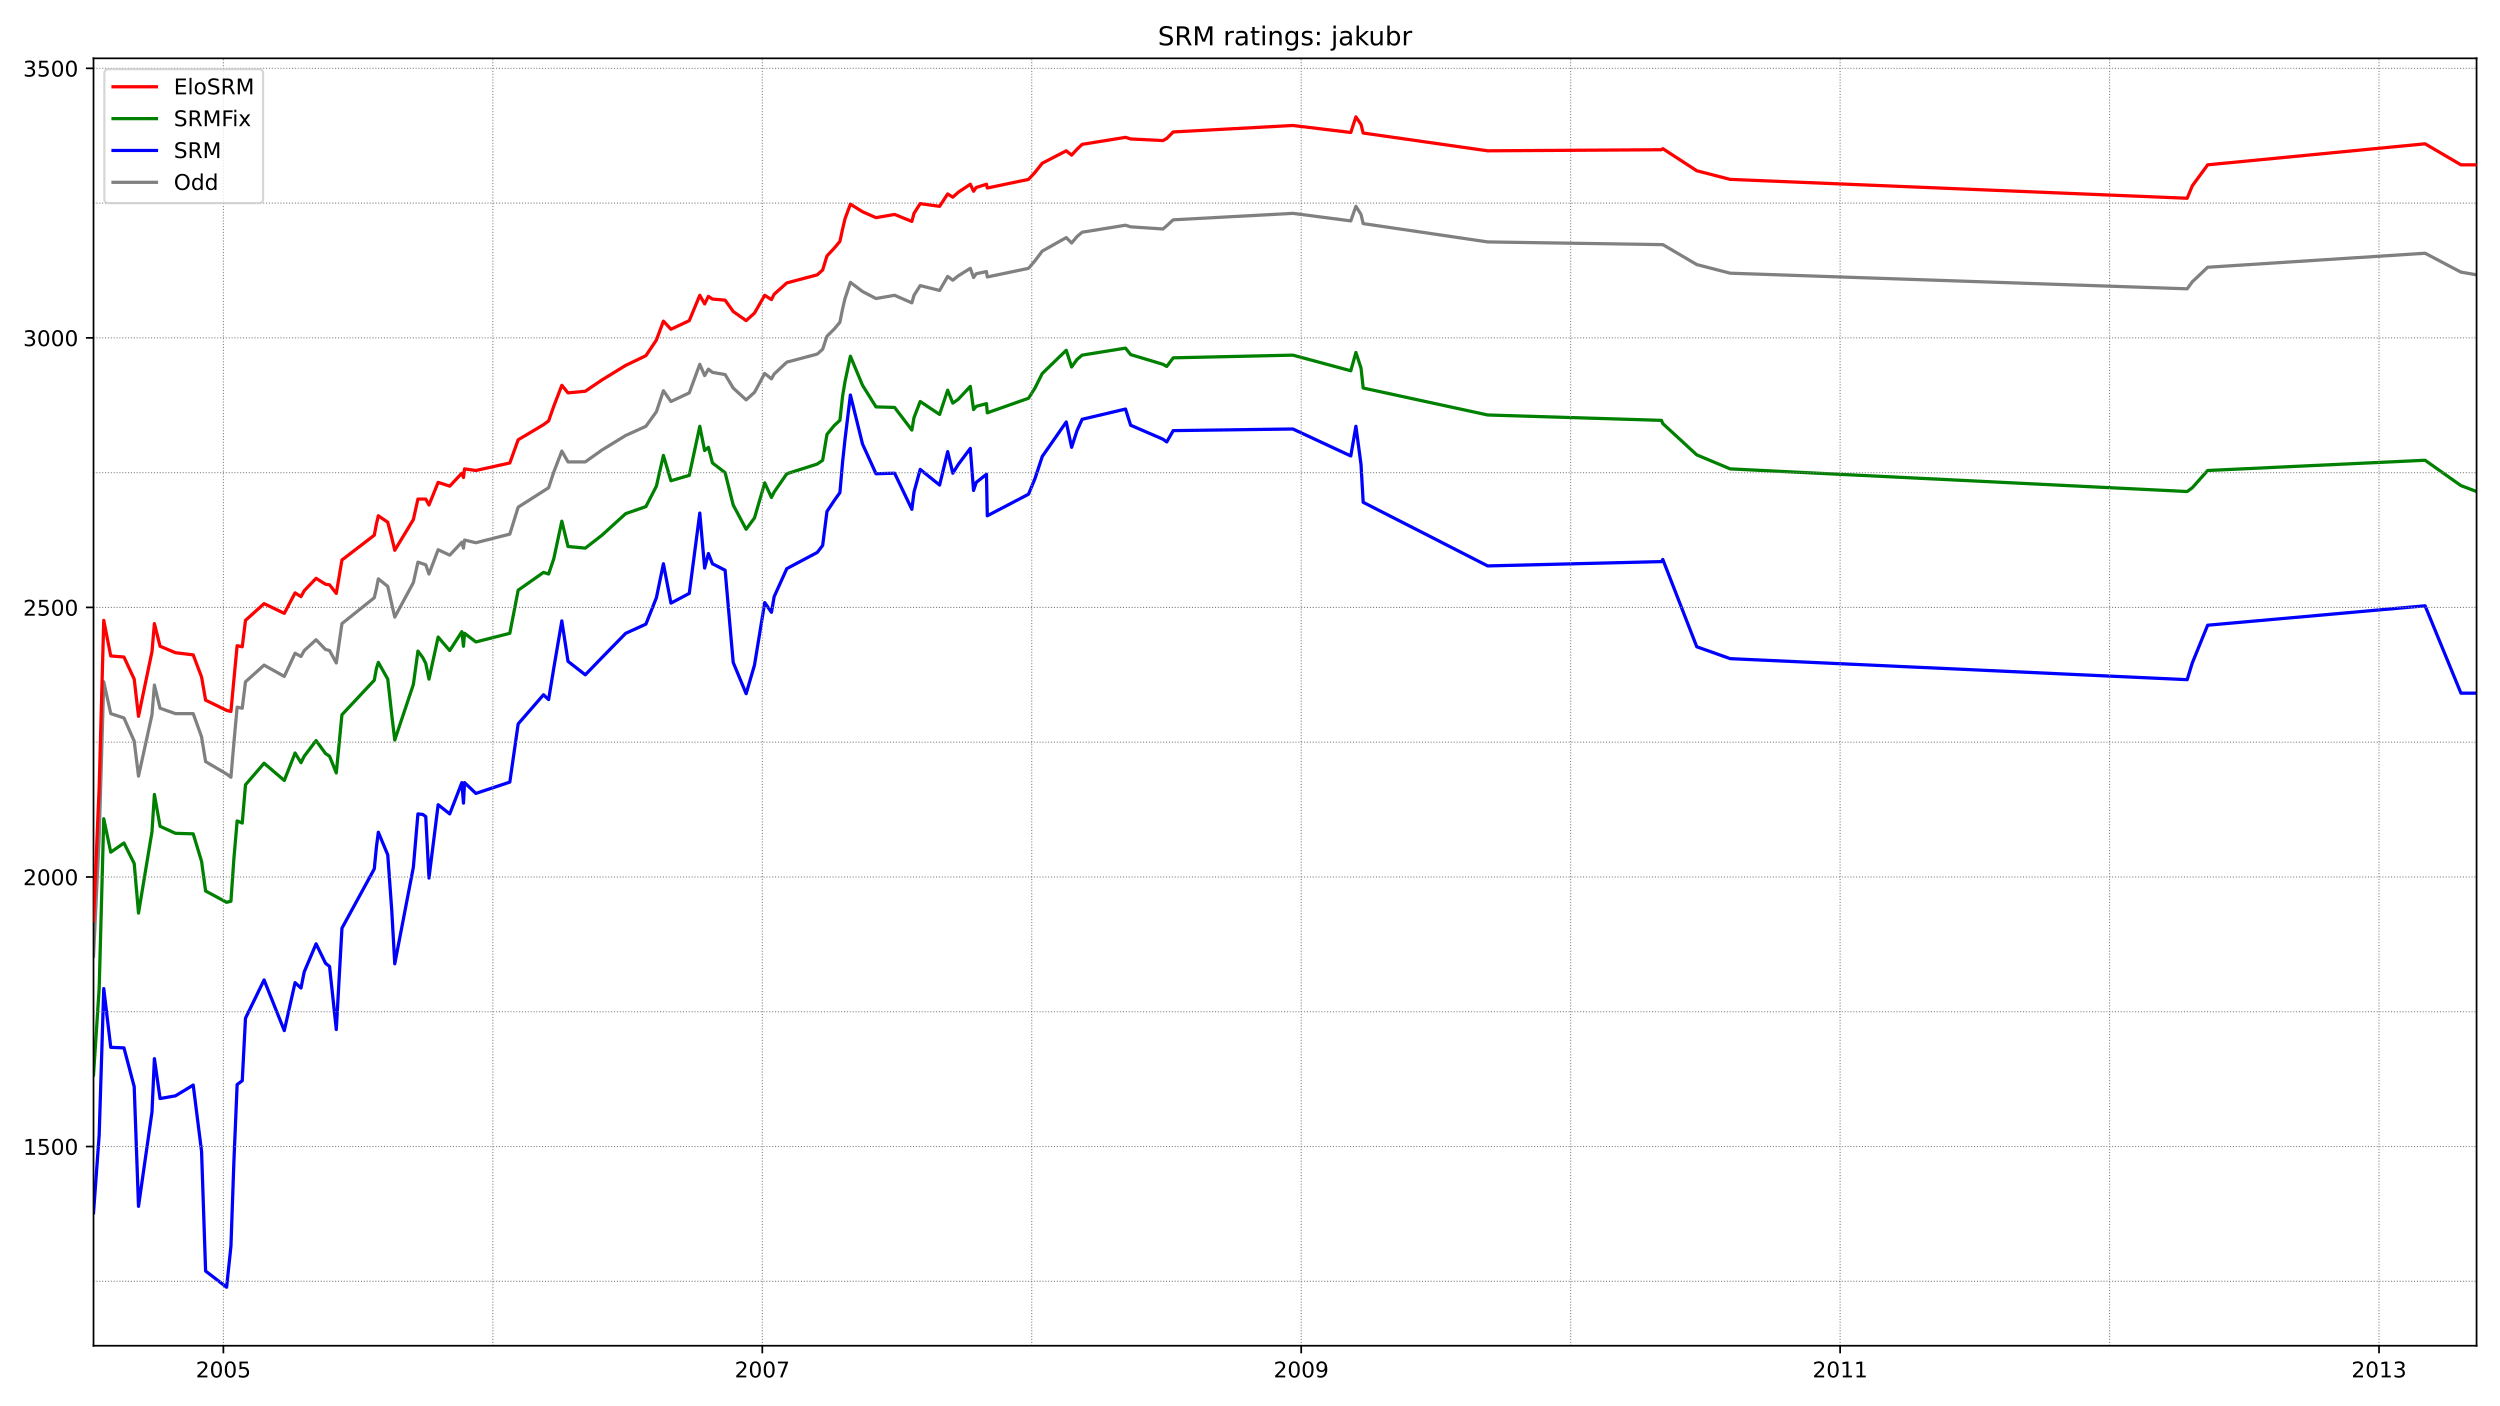 <?xml version="1.0" encoding="utf-8" standalone="no"?>
<!DOCTYPE svg PUBLIC "-//W3C//DTD SVG 1.1//EN"
  "http://www.w3.org/Graphics/SVG/1.1/DTD/svg11.dtd">
<!-- Created with matplotlib (https://matplotlib.org/) -->
<svg height="648pt" version="1.1" viewBox="0 0 1152 648" width="1152pt" xmlns="http://www.w3.org/2000/svg" xmlns:xlink="http://www.w3.org/1999/xlink">
 <defs>
  <style type="text/css">*{stroke-linecap:butt;stroke-linejoin:round;}</style>
 </defs>
 <g id="figure_1">
  <g id="patch_1">
   <path d="M 0 648 
L 1152 648 
L 1152 0 
L 0 0 
z
" style="fill:#ffffff;"/>
  </g>
  <g id="axes_1">
   <g id="patch_2">
    <path d="M 43.09 620.12 
L 1141.2 620.12 
L 1141.2 26.88 
L 43.09 26.88 
z
" style="fill:#ffffff;"/>
   </g>
   <g id="line2d_1">
    <path clip-path="url(#p7db4981da6)" d="M 43.09 440.628 
L 45.697 385.728 
L 47.808 314.184 
L 51.037 328.841 
L 57.121 330.828 
L 61.839 341.51 
L 63.825 357.657 
L 70.034 329.338 
L 71.151 315.675 
L 73.759 326.357 
L 80.836 328.841 
L 89.031 328.841 
L 92.88 339.523 
L 94.742 350.95 
L 104.427 356.663 
L 106.414 358.154 
L 107.78 342.255 
L 109.27 325.86 
L 111.629 326.357 
L 113.119 314.184 
L 121.686 306.484 
L 130.998 311.7 
L 135.965 301.018 
L 138.697 302.509 
L 140.187 299.776 
L 145.65 294.808 
L 149.996 299.28 
L 151.858 299.776 
L 154.962 305.49 
L 157.57 287.356 
L 172.469 275.432 
L 173.463 271.209 
L 174.332 266.737 
L 178.678 270.215 
L 180.54 278.413 
L 181.906 284.375 
L 190.473 268.476 
L 192.584 259.036 
L 194.819 259.782 
L 196.185 260.278 
L 197.675 264.501 
L 201.896 253.323 
L 207.235 255.807 
L 212.823 249.845 
L 213.568 252.578 
L 214.064 248.851 
L 219.279 250.093 
L 234.924 246.119 
L 238.773 233.698 
L 250.445 226.246 
L 252.804 224.755 
L 255.163 217.551 
L 258.888 207.863 
L 261.744 212.831 
L 269.69 212.831 
L 277.388 207.366 
L 288.315 200.659 
L 297.627 196.436 
L 302.469 189.728 
L 305.698 180.04 
L 309.174 185.009 
L 317.618 181.034 
L 322.46 167.868 
L 324.695 173.085 
L 326.433 170.104 
L 328.296 171.594 
L 334.131 172.588 
L 337.856 178.798 
L 343.816 184.263 
L 347.665 180.786 
L 352.384 172.091 
L 355.488 174.575 
L 356.729 172.339 
L 362.565 166.874 
L 376.596 163.148 
L 379.079 160.912 
L 381.066 154.95 
L 384.542 151.473 
L 387.025 148.492 
L 388.267 142.281 
L 389.385 137.561 
L 391.868 130.109 
L 397.455 134.332 
L 403.663 137.561 
L 412.231 136.071 
L 420.177 139.549 
L 421.171 136.071 
L 424.026 131.599 
L 432.966 133.835 
L 436.691 127.376 
L 439.05 129.115 
L 441.534 127.128 
L 447.121 123.65 
L 448.611 127.873 
L 449.853 126.134 
L 454.571 125.141 
L 454.943 127.625 
L 473.94 123.65 
L 476.92 120.172 
L 480.273 115.701 
L 491.324 109.49 
L 493.807 111.975 
L 496.29 108.994 
L 498.649 107.006 
L 518.64 103.777 
L 520.999 104.522 
L 535.899 105.516 
L 537.637 104.025 
L 540.617 101.293 
L 595.746 98.312 
L 622.441 101.79 
L 624.8 95.082 
L 627.159 98.809 
L 628.153 103.032 
L 685.517 111.478 
L 765.603 112.72 
L 766.223 112.72 
L 781.868 121.911 
L 797.265 125.886 
L 1007.847 133.09 
L 1010.207 129.86 
L 1017.284 123.153 
L 1117.485 116.694 
L 1133.998 125.389 
L 1141.2 126.631 
" style="fill:none;stroke:#808080;stroke-linecap:square;stroke-width:1.5;"/>
   </g>
   <g id="line2d_2">
    <path clip-path="url(#p7db4981da6)" d="M 43.09 558.873 
L 45.697 523.101 
L 47.808 455.533 
L 51.037 482.61 
L 57.121 482.858 
L 61.839 500.744 
L 63.825 555.892 
L 70.034 512.42 
L 71.151 487.827 
L 73.759 506.209 
L 80.836 504.967 
L 89.031 499.999 
L 92.88 530.554 
L 94.742 585.702 
L 104.427 593.155 
L 106.414 574.275 
L 107.78 535.274 
L 109.27 499.75 
L 111.629 498.012 
L 113.119 469.195 
L 121.686 451.558 
L 130.998 474.909 
L 135.965 452.8 
L 138.697 455.284 
L 140.187 447.832 
L 145.65 434.914 
L 149.996 443.857 
L 151.858 445.348 
L 154.962 474.412 
L 157.57 427.71 
L 172.469 400.384 
L 173.463 390.199 
L 174.332 383.492 
L 178.678 393.926 
L 180.54 419.761 
L 181.906 444.106 
L 190.473 399.639 
L 192.584 375.046 
L 194.819 375.295 
L 196.185 376.288 
L 197.675 404.608 
L 201.896 370.823 
L 207.235 375.046 
L 212.823 360.638 
L 213.568 370.078 
L 214.064 360.638 
L 219.279 365.606 
L 234.924 360.39 
L 238.773 333.561 
L 250.445 320.146 
L 252.804 322.382 
L 255.163 307.974 
L 258.888 286.114 
L 261.744 304.745 
L 269.69 310.955 
L 277.388 303.006 
L 288.315 291.827 
L 297.627 287.604 
L 302.469 275.432 
L 305.698 259.782 
L 309.174 277.916 
L 317.618 273.444 
L 322.46 236.431 
L 324.695 261.769 
L 326.433 255.062 
L 328.296 259.782 
L 334.131 262.763 
L 337.856 305.241 
L 343.816 319.65 
L 347.665 306.484 
L 352.384 277.667 
L 355.488 282.139 
L 356.729 274.935 
L 362.565 262.017 
L 376.596 254.565 
L 379.079 251.335 
L 381.066 235.685 
L 384.542 230.469 
L 387.025 226.991 
L 388.267 212.831 
L 389.385 202.398 
L 391.868 182.028 
L 397.455 204.633 
L 403.663 218.296 
L 412.231 218.048 
L 420.177 234.692 
L 421.171 226.742 
L 424.026 216.309 
L 432.966 223.513 
L 436.691 208.111 
L 439.05 218.048 
L 441.534 214.073 
L 447.121 206.621 
L 448.611 225.997 
L 449.853 222.271 
L 454.571 218.545 
L 454.943 237.673 
L 473.94 227.736 
L 476.92 220.532 
L 480.273 210.347 
L 491.324 194.448 
L 493.807 206.124 
L 496.29 198.423 
L 498.649 193.206 
L 518.64 188.486 
L 520.999 195.939 
L 535.899 202.398 
L 537.637 203.64 
L 540.617 198.423 
L 595.746 197.678 
L 622.441 210.099 
L 624.8 196.436 
L 627.159 214.073 
L 628.153 231.462 
L 685.517 260.775 
L 765.603 258.788 
L 766.223 257.794 
L 781.868 298.037 
L 797.265 303.503 
L 1007.847 313.191 
L 1010.207 305.49 
L 1017.284 288.101 
L 1117.485 279.158 
L 1133.998 319.401 
L 1141.2 319.401 
" style="fill:none;stroke:#0000ff;stroke-linecap:square;stroke-width:1.5;"/>
   </g>
   <g id="matplotlib.axis_1">
    <g id="xtick_1">
     <g id="line2d_3">
      <defs>
       <path d="M 0 0 
L 0 3.5 
" id="m1682310ad3" style="stroke:#000000;stroke-width:0.8;"/>
      </defs>
      <g>
       <use style="stroke:#000000;stroke-width:0.8;" x="102.937" xlink:href="#m1682310ad3" y="620.12"/>
      </g>
     </g>
     <g id="text_1">
      <!-- 2005 -->
      <g transform="translate(90.212 634.718)scale(0.1 -0.1)">
       <defs>
        <path d="M 19.188 8.297 
L 53.609 8.297 
L 53.609 0 
L 7.328 0 
L 7.328 8.297 
Q 12.938 14.109 22.625 23.891 
Q 32.328 33.688 34.812 36.531 
Q 39.547 41.844 41.422 45.531 
Q 43.312 49.219 43.312 52.781 
Q 43.312 58.594 39.234 62.25 
Q 35.156 65.922 28.609 65.922 
Q 23.969 65.922 18.812 64.312 
Q 13.672 62.703 7.812 59.422 
L 7.812 69.391 
Q 13.766 71.781 18.938 73 
Q 24.125 74.219 28.422 74.219 
Q 39.75 74.219 46.484 68.547 
Q 53.219 62.891 53.219 53.422 
Q 53.219 48.922 51.531 44.891 
Q 49.859 40.875 45.406 35.406 
Q 44.188 33.984 37.641 27.219 
Q 31.109 20.453 19.188 8.297 
z
" id="DejaVuSans-50"/>
        <path d="M 31.781 66.406 
Q 24.172 66.406 20.328 58.906 
Q 16.5 51.422 16.5 36.375 
Q 16.5 21.391 20.328 13.891 
Q 24.172 6.391 31.781 6.391 
Q 39.453 6.391 43.281 13.891 
Q 47.125 21.391 47.125 36.375 
Q 47.125 51.422 43.281 58.906 
Q 39.453 66.406 31.781 66.406 
z
M 31.781 74.219 
Q 44.047 74.219 50.516 64.516 
Q 56.984 54.828 56.984 36.375 
Q 56.984 17.969 50.516 8.266 
Q 44.047 -1.422 31.781 -1.422 
Q 19.531 -1.422 13.062 8.266 
Q 6.594 17.969 6.594 36.375 
Q 6.594 54.828 13.062 64.516 
Q 19.531 74.219 31.781 74.219 
z
" id="DejaVuSans-48"/>
        <path d="M 10.797 72.906 
L 49.516 72.906 
L 49.516 64.594 
L 19.828 64.594 
L 19.828 46.734 
Q 21.969 47.469 24.109 47.828 
Q 26.266 48.188 28.422 48.188 
Q 40.625 48.188 47.75 41.5 
Q 54.891 34.812 54.891 23.391 
Q 54.891 11.625 47.562 5.094 
Q 40.234 -1.422 26.906 -1.422 
Q 22.312 -1.422 17.547 -0.641 
Q 12.797 0.141 7.719 1.703 
L 7.719 11.625 
Q 12.109 9.234 16.797 8.062 
Q 21.484 6.891 26.703 6.891 
Q 35.156 6.891 40.078 11.328 
Q 45.016 15.766 45.016 23.391 
Q 45.016 31 40.078 35.438 
Q 35.156 39.891 26.703 39.891 
Q 22.75 39.891 18.812 39.016 
Q 14.891 38.141 10.797 36.281 
z
" id="DejaVuSans-53"/>
       </defs>
       <use xlink:href="#DejaVuSans-50"/>
       <use x="63.623" xlink:href="#DejaVuSans-48"/>
       <use x="127.246" xlink:href="#DejaVuSans-48"/>
       <use x="190.869" xlink:href="#DejaVuSans-53"/>
      </g>
     </g>
    </g>
    <g id="xtick_2">
     <g id="line2d_4">
      <g>
       <use style="stroke:#000000;stroke-width:0.8;" x="351.266" xlink:href="#m1682310ad3" y="620.12"/>
      </g>
     </g>
     <g id="text_2">
      <!-- 2007 -->
      <g transform="translate(338.541 634.718)scale(0.1 -0.1)">
       <defs>
        <path d="M 8.203 72.906 
L 55.078 72.906 
L 55.078 68.703 
L 28.609 0 
L 18.312 0 
L 43.219 64.594 
L 8.203 64.594 
z
" id="DejaVuSans-55"/>
       </defs>
       <use xlink:href="#DejaVuSans-50"/>
       <use x="63.623" xlink:href="#DejaVuSans-48"/>
       <use x="127.246" xlink:href="#DejaVuSans-48"/>
       <use x="190.869" xlink:href="#DejaVuSans-55"/>
      </g>
     </g>
    </g>
    <g id="xtick_3">
     <g id="line2d_5">
      <g>
       <use style="stroke:#000000;stroke-width:0.8;" x="599.595" xlink:href="#m1682310ad3" y="620.12"/>
      </g>
     </g>
     <g id="text_3">
      <!-- 2009 -->
      <g transform="translate(586.87 634.718)scale(0.1 -0.1)">
       <defs>
        <path d="M 10.984 1.516 
L 10.984 10.5 
Q 14.703 8.734 18.5 7.812 
Q 22.312 6.891 25.984 6.891 
Q 35.75 6.891 40.891 13.453 
Q 46.047 20.016 46.781 33.406 
Q 43.953 29.203 39.594 26.953 
Q 35.25 24.703 29.984 24.703 
Q 19.047 24.703 12.672 31.312 
Q 6.297 37.938 6.297 49.422 
Q 6.297 60.641 12.938 67.422 
Q 19.578 74.219 30.609 74.219 
Q 43.266 74.219 49.922 64.516 
Q 56.594 54.828 56.594 36.375 
Q 56.594 19.141 48.406 8.859 
Q 40.234 -1.422 26.422 -1.422 
Q 22.703 -1.422 18.891 -0.688 
Q 15.094 0.047 10.984 1.516 
z
M 30.609 32.422 
Q 37.25 32.422 41.125 36.953 
Q 45.016 41.5 45.016 49.422 
Q 45.016 57.281 41.125 61.844 
Q 37.25 66.406 30.609 66.406 
Q 23.969 66.406 20.094 61.844 
Q 16.219 57.281 16.219 49.422 
Q 16.219 41.5 20.094 36.953 
Q 23.969 32.422 30.609 32.422 
z
" id="DejaVuSans-57"/>
       </defs>
       <use xlink:href="#DejaVuSans-50"/>
       <use x="63.623" xlink:href="#DejaVuSans-48"/>
       <use x="127.246" xlink:href="#DejaVuSans-48"/>
       <use x="190.869" xlink:href="#DejaVuSans-57"/>
      </g>
     </g>
    </g>
    <g id="xtick_4">
     <g id="line2d_6">
      <g>
       <use style="stroke:#000000;stroke-width:0.8;" x="847.924" xlink:href="#m1682310ad3" y="620.12"/>
      </g>
     </g>
     <g id="text_4">
      <!-- 2011 -->
      <g transform="translate(835.199 634.718)scale(0.1 -0.1)">
       <defs>
        <path d="M 12.406 8.297 
L 28.516 8.297 
L 28.516 63.922 
L 10.984 60.406 
L 10.984 69.391 
L 28.422 72.906 
L 38.281 72.906 
L 38.281 8.297 
L 54.391 8.297 
L 54.391 0 
L 12.406 0 
z
" id="DejaVuSans-49"/>
       </defs>
       <use xlink:href="#DejaVuSans-50"/>
       <use x="63.623" xlink:href="#DejaVuSans-48"/>
       <use x="127.246" xlink:href="#DejaVuSans-49"/>
       <use x="190.869" xlink:href="#DejaVuSans-49"/>
      </g>
     </g>
    </g>
    <g id="xtick_5">
     <g id="line2d_7">
      <g>
       <use style="stroke:#000000;stroke-width:0.8;" x="1096.252" xlink:href="#m1682310ad3" y="620.12"/>
      </g>
     </g>
     <g id="text_5">
      <!-- 2013 -->
      <g transform="translate(1083.527 634.718)scale(0.1 -0.1)">
       <defs>
        <path d="M 40.578 39.312 
Q 47.656 37.797 51.625 33 
Q 55.609 28.219 55.609 21.188 
Q 55.609 10.406 48.188 4.484 
Q 40.766 -1.422 27.094 -1.422 
Q 22.516 -1.422 17.656 -0.516 
Q 12.797 0.391 7.625 2.203 
L 7.625 11.719 
Q 11.719 9.328 16.594 8.109 
Q 21.484 6.891 26.812 6.891 
Q 36.078 6.891 40.938 10.547 
Q 45.797 14.203 45.797 21.188 
Q 45.797 27.641 41.281 31.266 
Q 36.766 34.906 28.719 34.906 
L 20.219 34.906 
L 20.219 43.016 
L 29.109 43.016 
Q 36.375 43.016 40.234 45.922 
Q 44.094 48.828 44.094 54.297 
Q 44.094 59.906 40.109 62.906 
Q 36.141 65.922 28.719 65.922 
Q 24.656 65.922 20.016 65.031 
Q 15.375 64.156 9.812 62.312 
L 9.812 71.094 
Q 15.438 72.656 20.344 73.438 
Q 25.25 74.219 29.594 74.219 
Q 40.828 74.219 47.359 69.109 
Q 53.906 64.016 53.906 55.328 
Q 53.906 49.266 50.438 45.094 
Q 46.969 40.922 40.578 39.312 
z
" id="DejaVuSans-51"/>
       </defs>
       <use xlink:href="#DejaVuSans-50"/>
       <use x="63.623" xlink:href="#DejaVuSans-48"/>
       <use x="127.246" xlink:href="#DejaVuSans-49"/>
       <use x="190.869" xlink:href="#DejaVuSans-51"/>
      </g>
     </g>
    </g>
   </g>
   <g id="matplotlib.axis_2">
    <g id="ytick_1">
     <g id="line2d_8">
      <defs>
       <path d="M 0 0 
L -3.5 0 
" id="mcb357597cc" style="stroke:#000000;stroke-width:0.8;"/>
      </defs>
      <g>
       <use style="stroke:#000000;stroke-width:0.8;" x="43.09" xlink:href="#mcb357597cc" y="528.318"/>
      </g>
     </g>
     <g id="text_6">
      <!-- 1500 -->
      <g transform="translate(10.64 532.117)scale(0.1 -0.1)">
       <use xlink:href="#DejaVuSans-49"/>
       <use x="63.623" xlink:href="#DejaVuSans-53"/>
       <use x="127.246" xlink:href="#DejaVuSans-48"/>
       <use x="190.869" xlink:href="#DejaVuSans-48"/>
      </g>
     </g>
    </g>
    <g id="ytick_2">
     <g id="line2d_9">
      <g>
       <use style="stroke:#000000;stroke-width:0.8;" x="43.09" xlink:href="#mcb357597cc" y="404.111"/>
      </g>
     </g>
     <g id="text_7">
      <!-- 2000 -->
      <g transform="translate(10.64 407.91)scale(0.1 -0.1)">
       <use xlink:href="#DejaVuSans-50"/>
       <use x="63.623" xlink:href="#DejaVuSans-48"/>
       <use x="127.246" xlink:href="#DejaVuSans-48"/>
       <use x="190.869" xlink:href="#DejaVuSans-48"/>
      </g>
     </g>
    </g>
    <g id="ytick_3">
     <g id="line2d_10">
      <g>
       <use style="stroke:#000000;stroke-width:0.8;" x="43.09" xlink:href="#mcb357597cc" y="279.903"/>
      </g>
     </g>
     <g id="text_8">
      <!-- 2500 -->
      <g transform="translate(10.64 283.702)scale(0.1 -0.1)">
       <use xlink:href="#DejaVuSans-50"/>
       <use x="63.623" xlink:href="#DejaVuSans-53"/>
       <use x="127.246" xlink:href="#DejaVuSans-48"/>
       <use x="190.869" xlink:href="#DejaVuSans-48"/>
      </g>
     </g>
    </g>
    <g id="ytick_4">
     <g id="line2d_11">
      <g>
       <use style="stroke:#000000;stroke-width:0.8;" x="43.09" xlink:href="#mcb357597cc" y="155.696"/>
      </g>
     </g>
     <g id="text_9">
      <!-- 3000 -->
      <g transform="translate(10.64 159.495)scale(0.1 -0.1)">
       <use xlink:href="#DejaVuSans-51"/>
       <use x="63.623" xlink:href="#DejaVuSans-48"/>
       <use x="127.246" xlink:href="#DejaVuSans-48"/>
       <use x="190.869" xlink:href="#DejaVuSans-48"/>
      </g>
     </g>
    </g>
    <g id="ytick_5">
     <g id="line2d_12">
      <g>
       <use style="stroke:#000000;stroke-width:0.8;" x="43.09" xlink:href="#mcb357597cc" y="31.488"/>
      </g>
     </g>
     <g id="text_10">
      <!-- 3500 -->
      <g transform="translate(10.64 35.287)scale(0.1 -0.1)">
       <use xlink:href="#DejaVuSans-51"/>
       <use x="63.623" xlink:href="#DejaVuSans-53"/>
       <use x="127.246" xlink:href="#DejaVuSans-48"/>
       <use x="190.869" xlink:href="#DejaVuSans-48"/>
      </g>
     </g>
    </g>
   </g>
   <g id="line2d_13">
    <path clip-path="url(#p7db4981da6)" d="M 43.09 495.279 
L 45.697 455.533 
L 47.808 377.282 
L 51.037 392.684 
L 57.121 388.461 
L 61.839 397.9 
L 63.825 420.754 
L 70.034 383.244 
L 71.151 366.103 
L 73.759 380.76 
L 80.836 383.989 
L 89.031 384.237 
L 92.88 396.907 
L 94.742 410.569 
L 104.427 415.786 
L 106.414 415.289 
L 107.78 395.665 
L 109.27 378.276 
L 111.629 379.269 
L 113.119 361.632 
L 121.686 351.695 
L 130.998 359.644 
L 135.965 346.975 
L 138.697 351.447 
L 140.187 348.466 
L 145.65 341.262 
L 149.996 347.224 
L 151.858 348.466 
L 154.962 356.167 
L 157.57 329.338 
L 172.469 313.439 
L 173.463 307.974 
L 174.332 305.241 
L 178.678 312.942 
L 180.54 329.586 
L 181.906 341.013 
L 190.473 315.427 
L 192.584 300.025 
L 194.819 303.006 
L 196.185 305.738 
L 197.675 312.942 
L 201.896 293.566 
L 207.235 299.776 
L 212.823 291.082 
L 213.568 297.789 
L 214.064 291.827 
L 219.279 295.802 
L 234.924 291.827 
L 238.773 271.954 
L 250.445 263.756 
L 252.804 264.501 
L 255.163 257.546 
L 258.888 240.157 
L 261.744 251.832 
L 269.69 252.578 
L 277.388 246.616 
L 288.315 236.679 
L 297.627 233.45 
L 302.469 224.01 
L 305.698 209.85 
L 309.174 221.526 
L 317.618 219.041 
L 322.46 196.436 
L 324.695 207.614 
L 326.433 206.124 
L 328.296 213.328 
L 334.131 217.799 
L 337.856 232.704 
L 343.816 243.883 
L 347.665 238.666 
L 352.384 222.519 
L 355.488 229.226 
L 356.729 226.742 
L 362.565 218.296 
L 376.596 213.825 
L 379.079 212.086 
L 381.066 200.162 
L 384.542 195.939 
L 387.025 193.703 
L 388.267 182.524 
L 389.385 175.817 
L 391.868 164.142 
L 397.455 177.556 
L 403.663 187.493 
L 412.231 187.741 
L 420.177 198.175 
L 421.171 192.461 
L 424.026 185.009 
L 432.966 190.971 
L 436.691 179.792 
L 439.05 185.754 
L 441.534 184.015 
L 447.121 178.053 
L 448.611 188.735 
L 449.853 187.244 
L 454.571 186.002 
L 454.943 190.225 
L 473.94 183.518 
L 476.92 178.798 
L 480.273 172.091 
L 491.324 161.409 
L 493.807 169.11 
L 496.29 165.632 
L 498.649 163.645 
L 518.64 160.416 
L 520.999 163.396 
L 535.899 167.868 
L 537.637 168.862 
L 540.617 164.887 
L 595.746 163.645 
L 622.441 170.849 
L 624.8 162.403 
L 627.159 169.607 
L 628.153 178.798 
L 685.517 191.219 
L 765.603 193.703 
L 766.223 195.194 
L 781.868 209.602 
L 797.265 216.06 
L 1007.847 226.494 
L 1010.207 224.755 
L 1017.284 216.806 
L 1117.485 212.086 
L 1133.998 223.761 
L 1141.2 226.494 
" style="fill:none;stroke:#008000;stroke-linecap:square;stroke-width:1.5;"/>
   </g>
   <g id="line2d_14">
    <path clip-path="url(#p7db4981da6)" d="M 43.09 590.422 
L 1141.2 590.422 
" style="fill:none;stroke:#808080;stroke-dasharray:0.5,0.825;stroke-dashoffset:0;stroke-width:0.5;"/>
   </g>
   <g id="line2d_15">
    <path clip-path="url(#p7db4981da6)" d="M 43.09 528.318 
L 1141.2 528.318 
" style="fill:none;stroke:#808080;stroke-dasharray:0.5,0.825;stroke-dashoffset:0;stroke-width:0.5;"/>
   </g>
   <g id="line2d_16">
    <path clip-path="url(#p7db4981da6)" d="M 43.09 466.214 
L 1141.2 466.214 
" style="fill:none;stroke:#808080;stroke-dasharray:0.5,0.825;stroke-dashoffset:0;stroke-width:0.5;"/>
   </g>
   <g id="line2d_17">
    <path clip-path="url(#p7db4981da6)" d="M 43.09 404.111 
L 1141.2 404.111 
" style="fill:none;stroke:#808080;stroke-dasharray:0.5,0.825;stroke-dashoffset:0;stroke-width:0.5;"/>
   </g>
   <g id="line2d_18">
    <path clip-path="url(#p7db4981da6)" d="M 43.09 342.007 
L 1141.2 342.007 
" style="fill:none;stroke:#808080;stroke-dasharray:0.5,0.825;stroke-dashoffset:0;stroke-width:0.5;"/>
   </g>
   <g id="line2d_19">
    <path clip-path="url(#p7db4981da6)" d="M 43.09 279.903 
L 1141.2 279.903 
" style="fill:none;stroke:#808080;stroke-dasharray:0.5,0.825;stroke-dashoffset:0;stroke-width:0.5;"/>
   </g>
   <g id="line2d_20">
    <path clip-path="url(#p7db4981da6)" d="M 43.09 217.799 
L 1141.2 217.799 
" style="fill:none;stroke:#808080;stroke-dasharray:0.5,0.825;stroke-dashoffset:0;stroke-width:0.5;"/>
   </g>
   <g id="line2d_21">
    <path clip-path="url(#p7db4981da6)" d="M 43.09 155.696 
L 1141.2 155.696 
" style="fill:none;stroke:#808080;stroke-dasharray:0.5,0.825;stroke-dashoffset:0;stroke-width:0.5;"/>
   </g>
   <g id="line2d_22">
    <path clip-path="url(#p7db4981da6)" d="M 43.09 93.592 
L 1141.2 93.592 
" style="fill:none;stroke:#808080;stroke-dasharray:0.5,0.825;stroke-dashoffset:0;stroke-width:0.5;"/>
   </g>
   <g id="line2d_23">
    <path clip-path="url(#p7db4981da6)" d="M 43.09 31.488 
L 1141.2 31.488 
" style="fill:none;stroke:#808080;stroke-dasharray:0.5,0.825;stroke-dashoffset:0;stroke-width:0.5;"/>
   </g>
   <g id="line2d_24">
    <path clip-path="url(#p7db4981da6)" d="M 102.937 620.12 
L 102.937 26.88 
" style="fill:none;stroke:#808080;stroke-dasharray:0.5,0.825;stroke-dashoffset:0;stroke-width:0.5;"/>
   </g>
   <g id="line2d_25">
    <path clip-path="url(#p7db4981da6)" d="M 227.102 620.12 
L 227.102 26.88 
" style="fill:none;stroke:#808080;stroke-dasharray:0.5,0.825;stroke-dashoffset:0;stroke-width:0.5;"/>
   </g>
   <g id="line2d_26">
    <path clip-path="url(#p7db4981da6)" d="M 351.266 620.12 
L 351.266 26.88 
" style="fill:none;stroke:#808080;stroke-dasharray:0.5,0.825;stroke-dashoffset:0;stroke-width:0.5;"/>
   </g>
   <g id="line2d_27">
    <path clip-path="url(#p7db4981da6)" d="M 475.43 620.12 
L 475.43 26.88 
" style="fill:none;stroke:#808080;stroke-dasharray:0.5,0.825;stroke-dashoffset:0;stroke-width:0.5;"/>
   </g>
   <g id="line2d_28">
    <path clip-path="url(#p7db4981da6)" d="M 599.595 620.12 
L 599.595 26.88 
" style="fill:none;stroke:#808080;stroke-dasharray:0.5,0.825;stroke-dashoffset:0;stroke-width:0.5;"/>
   </g>
   <g id="line2d_29">
    <path clip-path="url(#p7db4981da6)" d="M 723.759 620.12 
L 723.759 26.88 
" style="fill:none;stroke:#808080;stroke-dasharray:0.5,0.825;stroke-dashoffset:0;stroke-width:0.5;"/>
   </g>
   <g id="line2d_30">
    <path clip-path="url(#p7db4981da6)" d="M 847.924 620.12 
L 847.924 26.88 
" style="fill:none;stroke:#808080;stroke-dasharray:0.5,0.825;stroke-dashoffset:0;stroke-width:0.5;"/>
   </g>
   <g id="line2d_31">
    <path clip-path="url(#p7db4981da6)" d="M 972.088 620.12 
L 972.088 26.88 
" style="fill:none;stroke:#808080;stroke-dasharray:0.5,0.825;stroke-dashoffset:0;stroke-width:0.5;"/>
   </g>
   <g id="line2d_32">
    <path clip-path="url(#p7db4981da6)" d="M 1096.252 620.12 
L 1096.252 26.88 
" style="fill:none;stroke:#808080;stroke-dasharray:0.5,0.825;stroke-dashoffset:0;stroke-width:0.5;"/>
   </g>
   <g id="patch_3">
    <path d="M 43.09 620.12 
L 43.09 26.88 
" style="fill:none;stroke:#000000;stroke-linecap:square;stroke-linejoin:miter;stroke-width:0.8;"/>
   </g>
   <g id="patch_4">
    <path d="M 1141.2 620.12 
L 1141.2 26.88 
" style="fill:none;stroke:#000000;stroke-linecap:square;stroke-linejoin:miter;stroke-width:0.8;"/>
   </g>
   <g id="patch_5">
    <path d="M 43.09 620.12 
L 1141.2 620.12 
" style="fill:none;stroke:#000000;stroke-linecap:square;stroke-linejoin:miter;stroke-width:0.8;"/>
   </g>
   <g id="patch_6">
    <path d="M 43.09 26.88 
L 1141.2 26.88 
" style="fill:none;stroke:#000000;stroke-linecap:square;stroke-linejoin:miter;stroke-width:0.8;"/>
   </g>
   <g id="line2d_33">
    <path clip-path="url(#p7db4981da6)" d="M 43.09 424.232 
L 45.697 362.874 
L 47.808 285.865 
L 51.037 302.261 
L 57.121 302.757 
L 61.839 312.942 
L 63.825 330.083 
L 70.034 300.273 
L 71.151 287.356 
L 73.759 297.789 
L 80.836 300.77 
L 89.031 301.764 
L 92.88 311.949 
L 94.742 322.631 
L 104.427 327.35 
L 106.414 327.847 
L 107.78 313.191 
L 109.27 297.541 
L 111.629 298.037 
L 113.119 285.865 
L 121.686 278.164 
L 130.998 282.636 
L 135.965 273.196 
L 138.697 274.935 
L 140.187 272.202 
L 145.65 266.489 
L 149.996 269.221 
L 151.858 269.47 
L 154.962 273.444 
L 157.57 258.043 
L 172.469 246.616 
L 173.463 241.399 
L 174.332 237.673 
L 178.678 240.654 
L 180.54 247.858 
L 181.906 253.571 
L 190.473 239.412 
L 192.584 229.972 
L 194.819 229.972 
L 196.185 229.972 
L 197.675 232.704 
L 201.896 222.271 
L 207.235 224.01 
L 212.823 218.048 
L 213.568 220.035 
L 214.064 216.06 
L 219.279 216.806 
L 234.924 213.328 
L 238.773 202.646 
L 250.445 195.69 
L 252.804 193.952 
L 255.163 187.244 
L 258.888 177.556 
L 261.744 181.034 
L 269.69 180.289 
L 277.388 175.072 
L 288.315 168.365 
L 297.627 163.893 
L 302.469 156.689 
L 305.698 147.995 
L 309.174 151.721 
L 317.618 147.746 
L 322.46 136.071 
L 324.695 140.045 
L 326.433 136.568 
L 328.296 137.81 
L 334.131 138.307 
L 337.856 143.523 
L 343.816 147.746 
L 347.665 144.269 
L 352.384 136.071 
L 355.488 138.058 
L 356.729 135.574 
L 362.565 130.357 
L 376.596 126.631 
L 379.079 124.395 
L 381.066 117.937 
L 384.542 114.21 
L 387.025 111.229 
L 388.267 105.516 
L 389.385 100.796 
L 391.868 94.089 
L 397.455 97.567 
L 403.663 100.299 
L 412.231 98.809 
L 420.177 102.038 
L 421.171 98.312 
L 424.026 93.84 
L 432.966 95.082 
L 436.691 89.369 
L 439.05 90.859 
L 441.534 88.624 
L 447.121 84.897 
L 448.611 88.127 
L 449.853 86.388 
L 454.571 84.897 
L 454.943 86.636 
L 473.94 82.662 
L 476.92 79.432 
L 480.273 75.209 
L 491.324 69.496 
L 493.807 71.483 
L 496.29 68.75 
L 498.649 66.515 
L 518.64 63.285 
L 520.999 64.03 
L 535.899 64.776 
L 537.637 63.782 
L 540.617 60.801 
L 595.746 57.82 
L 622.441 61.049 
L 624.8 53.845 
L 627.159 57.323 
L 628.153 61.298 
L 685.517 69.496 
L 765.603 68.999 
L 766.223 68.502 
L 781.868 78.687 
L 797.265 82.662 
L 1007.847 91.356 
L 1010.207 85.643 
L 1017.284 75.954 
L 1117.485 66.266 
L 1133.998 75.954 
L 1141.2 75.954 
" style="fill:none;stroke:#ff0000;stroke-linecap:square;stroke-width:1.5;"/>
   </g>
   <g id="text_11">
    <!-- SRM ratings: jakubr -->
    <g transform="translate(533.547 20.88)scale(0.12 -0.12)">
     <defs>
      <path d="M 53.516 70.516 
L 53.516 60.891 
Q 47.906 63.578 42.922 64.891 
Q 37.938 66.219 33.297 66.219 
Q 25.25 66.219 20.875 63.094 
Q 16.5 59.969 16.5 54.203 
Q 16.5 49.359 19.406 46.891 
Q 22.312 44.438 30.422 42.922 
L 36.375 41.703 
Q 47.406 39.594 52.656 34.297 
Q 57.906 29 57.906 20.125 
Q 57.906 9.516 50.797 4.047 
Q 43.703 -1.422 29.984 -1.422 
Q 24.812 -1.422 18.969 -0.25 
Q 13.141 0.922 6.891 3.219 
L 6.891 13.375 
Q 12.891 10.016 18.656 8.297 
Q 24.422 6.594 29.984 6.594 
Q 38.422 6.594 43.016 9.906 
Q 47.609 13.234 47.609 19.391 
Q 47.609 24.75 44.312 27.781 
Q 41.016 30.812 33.5 32.328 
L 27.484 33.5 
Q 16.453 35.688 11.516 40.375 
Q 6.594 45.062 6.594 53.422 
Q 6.594 63.094 13.406 68.656 
Q 20.219 74.219 32.172 74.219 
Q 37.312 74.219 42.625 73.281 
Q 47.953 72.359 53.516 70.516 
z
" id="DejaVuSans-83"/>
      <path d="M 44.391 34.188 
Q 47.562 33.109 50.562 29.594 
Q 53.562 26.078 56.594 19.922 
L 66.609 0 
L 56 0 
L 46.688 18.703 
Q 43.062 26.031 39.672 28.422 
Q 36.281 30.812 30.422 30.812 
L 19.672 30.812 
L 19.672 0 
L 9.812 0 
L 9.812 72.906 
L 32.078 72.906 
Q 44.578 72.906 50.734 67.672 
Q 56.891 62.453 56.891 51.906 
Q 56.891 45.016 53.688 40.469 
Q 50.484 35.938 44.391 34.188 
z
M 19.672 64.797 
L 19.672 38.922 
L 32.078 38.922 
Q 39.203 38.922 42.844 42.219 
Q 46.484 45.516 46.484 51.906 
Q 46.484 58.297 42.844 61.547 
Q 39.203 64.797 32.078 64.797 
z
" id="DejaVuSans-82"/>
      <path d="M 9.812 72.906 
L 24.516 72.906 
L 43.109 23.297 
L 61.812 72.906 
L 76.516 72.906 
L 76.516 0 
L 66.891 0 
L 66.891 64.016 
L 48.094 14.016 
L 38.188 14.016 
L 19.391 64.016 
L 19.391 0 
L 9.812 0 
z
" id="DejaVuSans-77"/>
      <path id="DejaVuSans-32"/>
      <path d="M 41.109 46.297 
Q 39.594 47.172 37.812 47.578 
Q 36.031 48 33.891 48 
Q 26.266 48 22.188 43.047 
Q 18.109 38.094 18.109 28.812 
L 18.109 0 
L 9.078 0 
L 9.078 54.688 
L 18.109 54.688 
L 18.109 46.188 
Q 20.953 51.172 25.484 53.578 
Q 30.031 56 36.531 56 
Q 37.453 56 38.578 55.875 
Q 39.703 55.766 41.062 55.516 
z
" id="DejaVuSans-114"/>
      <path d="M 34.281 27.484 
Q 23.391 27.484 19.188 25 
Q 14.984 22.516 14.984 16.5 
Q 14.984 11.719 18.141 8.906 
Q 21.297 6.109 26.703 6.109 
Q 34.188 6.109 38.703 11.406 
Q 43.219 16.703 43.219 25.484 
L 43.219 27.484 
z
M 52.203 31.203 
L 52.203 0 
L 43.219 0 
L 43.219 8.297 
Q 40.141 3.328 35.547 0.953 
Q 30.953 -1.422 24.312 -1.422 
Q 15.922 -1.422 10.953 3.297 
Q 6 8.016 6 15.922 
Q 6 25.141 12.172 29.828 
Q 18.359 34.516 30.609 34.516 
L 43.219 34.516 
L 43.219 35.406 
Q 43.219 41.609 39.141 45 
Q 35.062 48.391 27.688 48.391 
Q 23 48.391 18.547 47.266 
Q 14.109 46.141 10.016 43.891 
L 10.016 52.203 
Q 14.938 54.109 19.578 55.047 
Q 24.219 56 28.609 56 
Q 40.484 56 46.344 49.844 
Q 52.203 43.703 52.203 31.203 
z
" id="DejaVuSans-97"/>
      <path d="M 18.312 70.219 
L 18.312 54.688 
L 36.812 54.688 
L 36.812 47.703 
L 18.312 47.703 
L 18.312 18.016 
Q 18.312 11.328 20.141 9.422 
Q 21.969 7.516 27.594 7.516 
L 36.812 7.516 
L 36.812 0 
L 27.594 0 
Q 17.188 0 13.234 3.875 
Q 9.281 7.766 9.281 18.016 
L 9.281 47.703 
L 2.688 47.703 
L 2.688 54.688 
L 9.281 54.688 
L 9.281 70.219 
z
" id="DejaVuSans-116"/>
      <path d="M 9.422 54.688 
L 18.406 54.688 
L 18.406 0 
L 9.422 0 
z
M 9.422 75.984 
L 18.406 75.984 
L 18.406 64.594 
L 9.422 64.594 
z
" id="DejaVuSans-105"/>
      <path d="M 54.891 33.016 
L 54.891 0 
L 45.906 0 
L 45.906 32.719 
Q 45.906 40.484 42.875 44.328 
Q 39.844 48.188 33.797 48.188 
Q 26.516 48.188 22.312 43.547 
Q 18.109 38.922 18.109 30.906 
L 18.109 0 
L 9.078 0 
L 9.078 54.688 
L 18.109 54.688 
L 18.109 46.188 
Q 21.344 51.125 25.703 53.562 
Q 30.078 56 35.797 56 
Q 45.219 56 50.047 50.172 
Q 54.891 44.344 54.891 33.016 
z
" id="DejaVuSans-110"/>
      <path d="M 45.406 27.984 
Q 45.406 37.75 41.375 43.109 
Q 37.359 48.484 30.078 48.484 
Q 22.859 48.484 18.828 43.109 
Q 14.797 37.75 14.797 27.984 
Q 14.797 18.266 18.828 12.891 
Q 22.859 7.516 30.078 7.516 
Q 37.359 7.516 41.375 12.891 
Q 45.406 18.266 45.406 27.984 
z
M 54.391 6.781 
Q 54.391 -7.172 48.188 -13.984 
Q 42 -20.797 29.203 -20.797 
Q 24.469 -20.797 20.266 -20.094 
Q 16.062 -19.391 12.109 -17.922 
L 12.109 -9.188 
Q 16.062 -11.328 19.922 -12.344 
Q 23.781 -13.375 27.781 -13.375 
Q 36.625 -13.375 41.016 -8.766 
Q 45.406 -4.156 45.406 5.172 
L 45.406 9.625 
Q 42.625 4.781 38.281 2.391 
Q 33.938 0 27.875 0 
Q 17.828 0 11.672 7.656 
Q 5.516 15.328 5.516 27.984 
Q 5.516 40.672 11.672 48.328 
Q 17.828 56 27.875 56 
Q 33.938 56 38.281 53.609 
Q 42.625 51.219 45.406 46.391 
L 45.406 54.688 
L 54.391 54.688 
z
" id="DejaVuSans-103"/>
      <path d="M 44.281 53.078 
L 44.281 44.578 
Q 40.484 46.531 36.375 47.5 
Q 32.281 48.484 27.875 48.484 
Q 21.188 48.484 17.844 46.438 
Q 14.5 44.391 14.5 40.281 
Q 14.5 37.156 16.891 35.375 
Q 19.281 33.594 26.516 31.984 
L 29.594 31.297 
Q 39.156 29.25 43.188 25.516 
Q 47.219 21.781 47.219 15.094 
Q 47.219 7.469 41.188 3.016 
Q 35.156 -1.422 24.609 -1.422 
Q 20.219 -1.422 15.453 -0.562 
Q 10.688 0.297 5.422 2 
L 5.422 11.281 
Q 10.406 8.688 15.234 7.391 
Q 20.062 6.109 24.812 6.109 
Q 31.156 6.109 34.562 8.281 
Q 37.984 10.453 37.984 14.406 
Q 37.984 18.062 35.516 20.016 
Q 33.062 21.969 24.703 23.781 
L 21.578 24.516 
Q 13.234 26.266 9.516 29.906 
Q 5.812 33.547 5.812 39.891 
Q 5.812 47.609 11.281 51.797 
Q 16.75 56 26.812 56 
Q 31.781 56 36.172 55.266 
Q 40.578 54.547 44.281 53.078 
z
" id="DejaVuSans-115"/>
      <path d="M 11.719 12.406 
L 22.016 12.406 
L 22.016 0 
L 11.719 0 
z
M 11.719 51.703 
L 22.016 51.703 
L 22.016 39.312 
L 11.719 39.312 
z
" id="DejaVuSans-58"/>
      <path d="M 9.422 54.688 
L 18.406 54.688 
L 18.406 -0.984 
Q 18.406 -11.422 14.422 -16.109 
Q 10.453 -20.797 1.609 -20.797 
L -1.812 -20.797 
L -1.812 -13.188 
L 0.594 -13.188 
Q 5.719 -13.188 7.562 -10.812 
Q 9.422 -8.453 9.422 -0.984 
z
M 9.422 75.984 
L 18.406 75.984 
L 18.406 64.594 
L 9.422 64.594 
z
" id="DejaVuSans-106"/>
      <path d="M 9.078 75.984 
L 18.109 75.984 
L 18.109 31.109 
L 44.922 54.688 
L 56.391 54.688 
L 27.391 29.109 
L 57.625 0 
L 45.906 0 
L 18.109 26.703 
L 18.109 0 
L 9.078 0 
z
" id="DejaVuSans-107"/>
      <path d="M 8.5 21.578 
L 8.5 54.688 
L 17.484 54.688 
L 17.484 21.922 
Q 17.484 14.156 20.5 10.266 
Q 23.531 6.391 29.594 6.391 
Q 36.859 6.391 41.078 11.031 
Q 45.312 15.672 45.312 23.688 
L 45.312 54.688 
L 54.297 54.688 
L 54.297 0 
L 45.312 0 
L 45.312 8.406 
Q 42.047 3.422 37.719 1 
Q 33.406 -1.422 27.688 -1.422 
Q 18.266 -1.422 13.375 4.438 
Q 8.5 10.297 8.5 21.578 
z
M 31.109 56 
z
" id="DejaVuSans-117"/>
      <path d="M 48.688 27.297 
Q 48.688 37.203 44.609 42.844 
Q 40.531 48.484 33.406 48.484 
Q 26.266 48.484 22.188 42.844 
Q 18.109 37.203 18.109 27.297 
Q 18.109 17.391 22.188 11.75 
Q 26.266 6.109 33.406 6.109 
Q 40.531 6.109 44.609 11.75 
Q 48.688 17.391 48.688 27.297 
z
M 18.109 46.391 
Q 20.953 51.266 25.266 53.625 
Q 29.594 56 35.594 56 
Q 45.562 56 51.781 48.094 
Q 58.016 40.188 58.016 27.297 
Q 58.016 14.406 51.781 6.484 
Q 45.562 -1.422 35.594 -1.422 
Q 29.594 -1.422 25.266 0.953 
Q 20.953 3.328 18.109 8.203 
L 18.109 0 
L 9.078 0 
L 9.078 75.984 
L 18.109 75.984 
z
" id="DejaVuSans-98"/>
     </defs>
     <use xlink:href="#DejaVuSans-83"/>
     <use x="63.477" xlink:href="#DejaVuSans-82"/>
     <use x="132.959" xlink:href="#DejaVuSans-77"/>
     <use x="219.238" xlink:href="#DejaVuSans-32"/>
     <use x="251.025" xlink:href="#DejaVuSans-114"/>
     <use x="292.139" xlink:href="#DejaVuSans-97"/>
     <use x="353.418" xlink:href="#DejaVuSans-116"/>
     <use x="392.627" xlink:href="#DejaVuSans-105"/>
     <use x="420.41" xlink:href="#DejaVuSans-110"/>
     <use x="483.789" xlink:href="#DejaVuSans-103"/>
     <use x="547.266" xlink:href="#DejaVuSans-115"/>
     <use x="599.365" xlink:href="#DejaVuSans-58"/>
     <use x="633.057" xlink:href="#DejaVuSans-32"/>
     <use x="664.844" xlink:href="#DejaVuSans-106"/>
     <use x="692.627" xlink:href="#DejaVuSans-97"/>
     <use x="753.906" xlink:href="#DejaVuSans-107"/>
     <use x="808.691" xlink:href="#DejaVuSans-117"/>
     <use x="872.07" xlink:href="#DejaVuSans-98"/>
     <use x="935.547" xlink:href="#DejaVuSans-114"/>
    </g>
   </g>
   <g id="legend_1">
    <g id="patch_7">
     <path d="M 50.09 93.593 
L 119.231 93.593 
Q 121.231 93.593 121.231 91.593 
L 121.231 33.88 
Q 121.231 31.88 119.231 31.88 
L 50.09 31.88 
Q 48.09 31.88 48.09 33.88 
L 48.09 91.593 
Q 48.09 93.593 50.09 93.593 
z
" style="fill:#ffffff;opacity:0.8;stroke:#cccccc;stroke-linejoin:miter;"/>
    </g>
    <g id="line2d_34">
     <path d="M 52.09 39.978 
L 72.09 39.978 
" style="fill:none;stroke:#ff0000;stroke-linecap:square;stroke-width:1.5;"/>
    </g>
    <g id="line2d_35"/>
    <g id="text_12">
     <!-- EloSRM -->
     <g transform="translate(80.09 43.478)scale(0.1 -0.1)">
      <defs>
       <path d="M 9.812 72.906 
L 55.906 72.906 
L 55.906 64.594 
L 19.672 64.594 
L 19.672 43.016 
L 54.391 43.016 
L 54.391 34.719 
L 19.672 34.719 
L 19.672 8.297 
L 56.781 8.297 
L 56.781 0 
L 9.812 0 
z
" id="DejaVuSans-69"/>
       <path d="M 9.422 75.984 
L 18.406 75.984 
L 18.406 0 
L 9.422 0 
z
" id="DejaVuSans-108"/>
       <path d="M 30.609 48.391 
Q 23.391 48.391 19.188 42.75 
Q 14.984 37.109 14.984 27.297 
Q 14.984 17.484 19.156 11.844 
Q 23.344 6.203 30.609 6.203 
Q 37.797 6.203 41.984 11.859 
Q 46.188 17.531 46.188 27.297 
Q 46.188 37.016 41.984 42.703 
Q 37.797 48.391 30.609 48.391 
z
M 30.609 56 
Q 42.328 56 49.016 48.375 
Q 55.719 40.766 55.719 27.297 
Q 55.719 13.875 49.016 6.219 
Q 42.328 -1.422 30.609 -1.422 
Q 18.844 -1.422 12.172 6.219 
Q 5.516 13.875 5.516 27.297 
Q 5.516 40.766 12.172 48.375 
Q 18.844 56 30.609 56 
z
" id="DejaVuSans-111"/>
      </defs>
      <use xlink:href="#DejaVuSans-69"/>
      <use x="63.184" xlink:href="#DejaVuSans-108"/>
      <use x="90.967" xlink:href="#DejaVuSans-111"/>
      <use x="152.148" xlink:href="#DejaVuSans-83"/>
      <use x="215.625" xlink:href="#DejaVuSans-82"/>
      <use x="285.107" xlink:href="#DejaVuSans-77"/>
     </g>
    </g>
    <g id="line2d_36">
     <path d="M 52.09 54.657 
L 72.09 54.657 
" style="fill:none;stroke:#008000;stroke-linecap:square;stroke-width:1.5;"/>
    </g>
    <g id="line2d_37"/>
    <g id="text_13">
     <!-- SRMFix -->
     <g transform="translate(80.09 58.157)scale(0.1 -0.1)">
      <defs>
       <path d="M 9.812 72.906 
L 51.703 72.906 
L 51.703 64.594 
L 19.672 64.594 
L 19.672 43.109 
L 48.578 43.109 
L 48.578 34.812 
L 19.672 34.812 
L 19.672 0 
L 9.812 0 
z
" id="DejaVuSans-70"/>
       <path d="M 54.891 54.688 
L 35.109 28.078 
L 55.906 0 
L 45.312 0 
L 29.391 21.484 
L 13.484 0 
L 2.875 0 
L 24.125 28.609 
L 4.688 54.688 
L 15.281 54.688 
L 29.781 35.203 
L 44.281 54.688 
z
" id="DejaVuSans-120"/>
      </defs>
      <use xlink:href="#DejaVuSans-83"/>
      <use x="63.477" xlink:href="#DejaVuSans-82"/>
      <use x="132.959" xlink:href="#DejaVuSans-77"/>
      <use x="219.238" xlink:href="#DejaVuSans-70"/>
      <use x="269.508" xlink:href="#DejaVuSans-105"/>
      <use x="297.291" xlink:href="#DejaVuSans-120"/>
     </g>
    </g>
    <g id="line2d_38">
     <path d="M 52.09 69.335 
L 72.09 69.335 
" style="fill:none;stroke:#0000ff;stroke-linecap:square;stroke-width:1.5;"/>
    </g>
    <g id="line2d_39"/>
    <g id="text_14">
     <!-- SRM -->
     <g transform="translate(80.09 72.835)scale(0.1 -0.1)">
      <use xlink:href="#DejaVuSans-83"/>
      <use x="63.477" xlink:href="#DejaVuSans-82"/>
      <use x="132.959" xlink:href="#DejaVuSans-77"/>
     </g>
    </g>
    <g id="line2d_40">
     <path d="M 52.09 84.013 
L 72.09 84.013 
" style="fill:none;stroke:#808080;stroke-linecap:square;stroke-width:1.5;"/>
    </g>
    <g id="line2d_41"/>
    <g id="text_15">
     <!-- Odd -->
     <g transform="translate(80.09 87.513)scale(0.1 -0.1)">
      <defs>
       <path d="M 39.406 66.219 
Q 28.656 66.219 22.328 58.203 
Q 16.016 50.203 16.016 36.375 
Q 16.016 22.609 22.328 14.594 
Q 28.656 6.594 39.406 6.594 
Q 50.141 6.594 56.422 14.594 
Q 62.703 22.609 62.703 36.375 
Q 62.703 50.203 56.422 58.203 
Q 50.141 66.219 39.406 66.219 
z
M 39.406 74.219 
Q 54.734 74.219 63.906 63.938 
Q 73.094 53.656 73.094 36.375 
Q 73.094 19.141 63.906 8.859 
Q 54.734 -1.422 39.406 -1.422 
Q 24.031 -1.422 14.812 8.828 
Q 5.609 19.094 5.609 36.375 
Q 5.609 53.656 14.812 63.938 
Q 24.031 74.219 39.406 74.219 
z
" id="DejaVuSans-79"/>
       <path d="M 45.406 46.391 
L 45.406 75.984 
L 54.391 75.984 
L 54.391 0 
L 45.406 0 
L 45.406 8.203 
Q 42.578 3.328 38.25 0.953 
Q 33.938 -1.422 27.875 -1.422 
Q 17.969 -1.422 11.734 6.484 
Q 5.516 14.406 5.516 27.297 
Q 5.516 40.188 11.734 48.094 
Q 17.969 56 27.875 56 
Q 33.938 56 38.25 53.625 
Q 42.578 51.266 45.406 46.391 
z
M 14.797 27.297 
Q 14.797 17.391 18.875 11.75 
Q 22.953 6.109 30.078 6.109 
Q 37.203 6.109 41.297 11.75 
Q 45.406 17.391 45.406 27.297 
Q 45.406 37.203 41.297 42.844 
Q 37.203 48.484 30.078 48.484 
Q 22.953 48.484 18.875 42.844 
Q 14.797 37.203 14.797 27.297 
z
" id="DejaVuSans-100"/>
      </defs>
      <use xlink:href="#DejaVuSans-79"/>
      <use x="78.711" xlink:href="#DejaVuSans-100"/>
      <use x="142.188" xlink:href="#DejaVuSans-100"/>
     </g>
    </g>
   </g>
  </g>
 </g>
 <defs>
  <clipPath id="p7db4981da6">
   <rect height="593.24" width="1098.11" x="43.09" y="26.88"/>
  </clipPath>
 </defs>
</svg>
